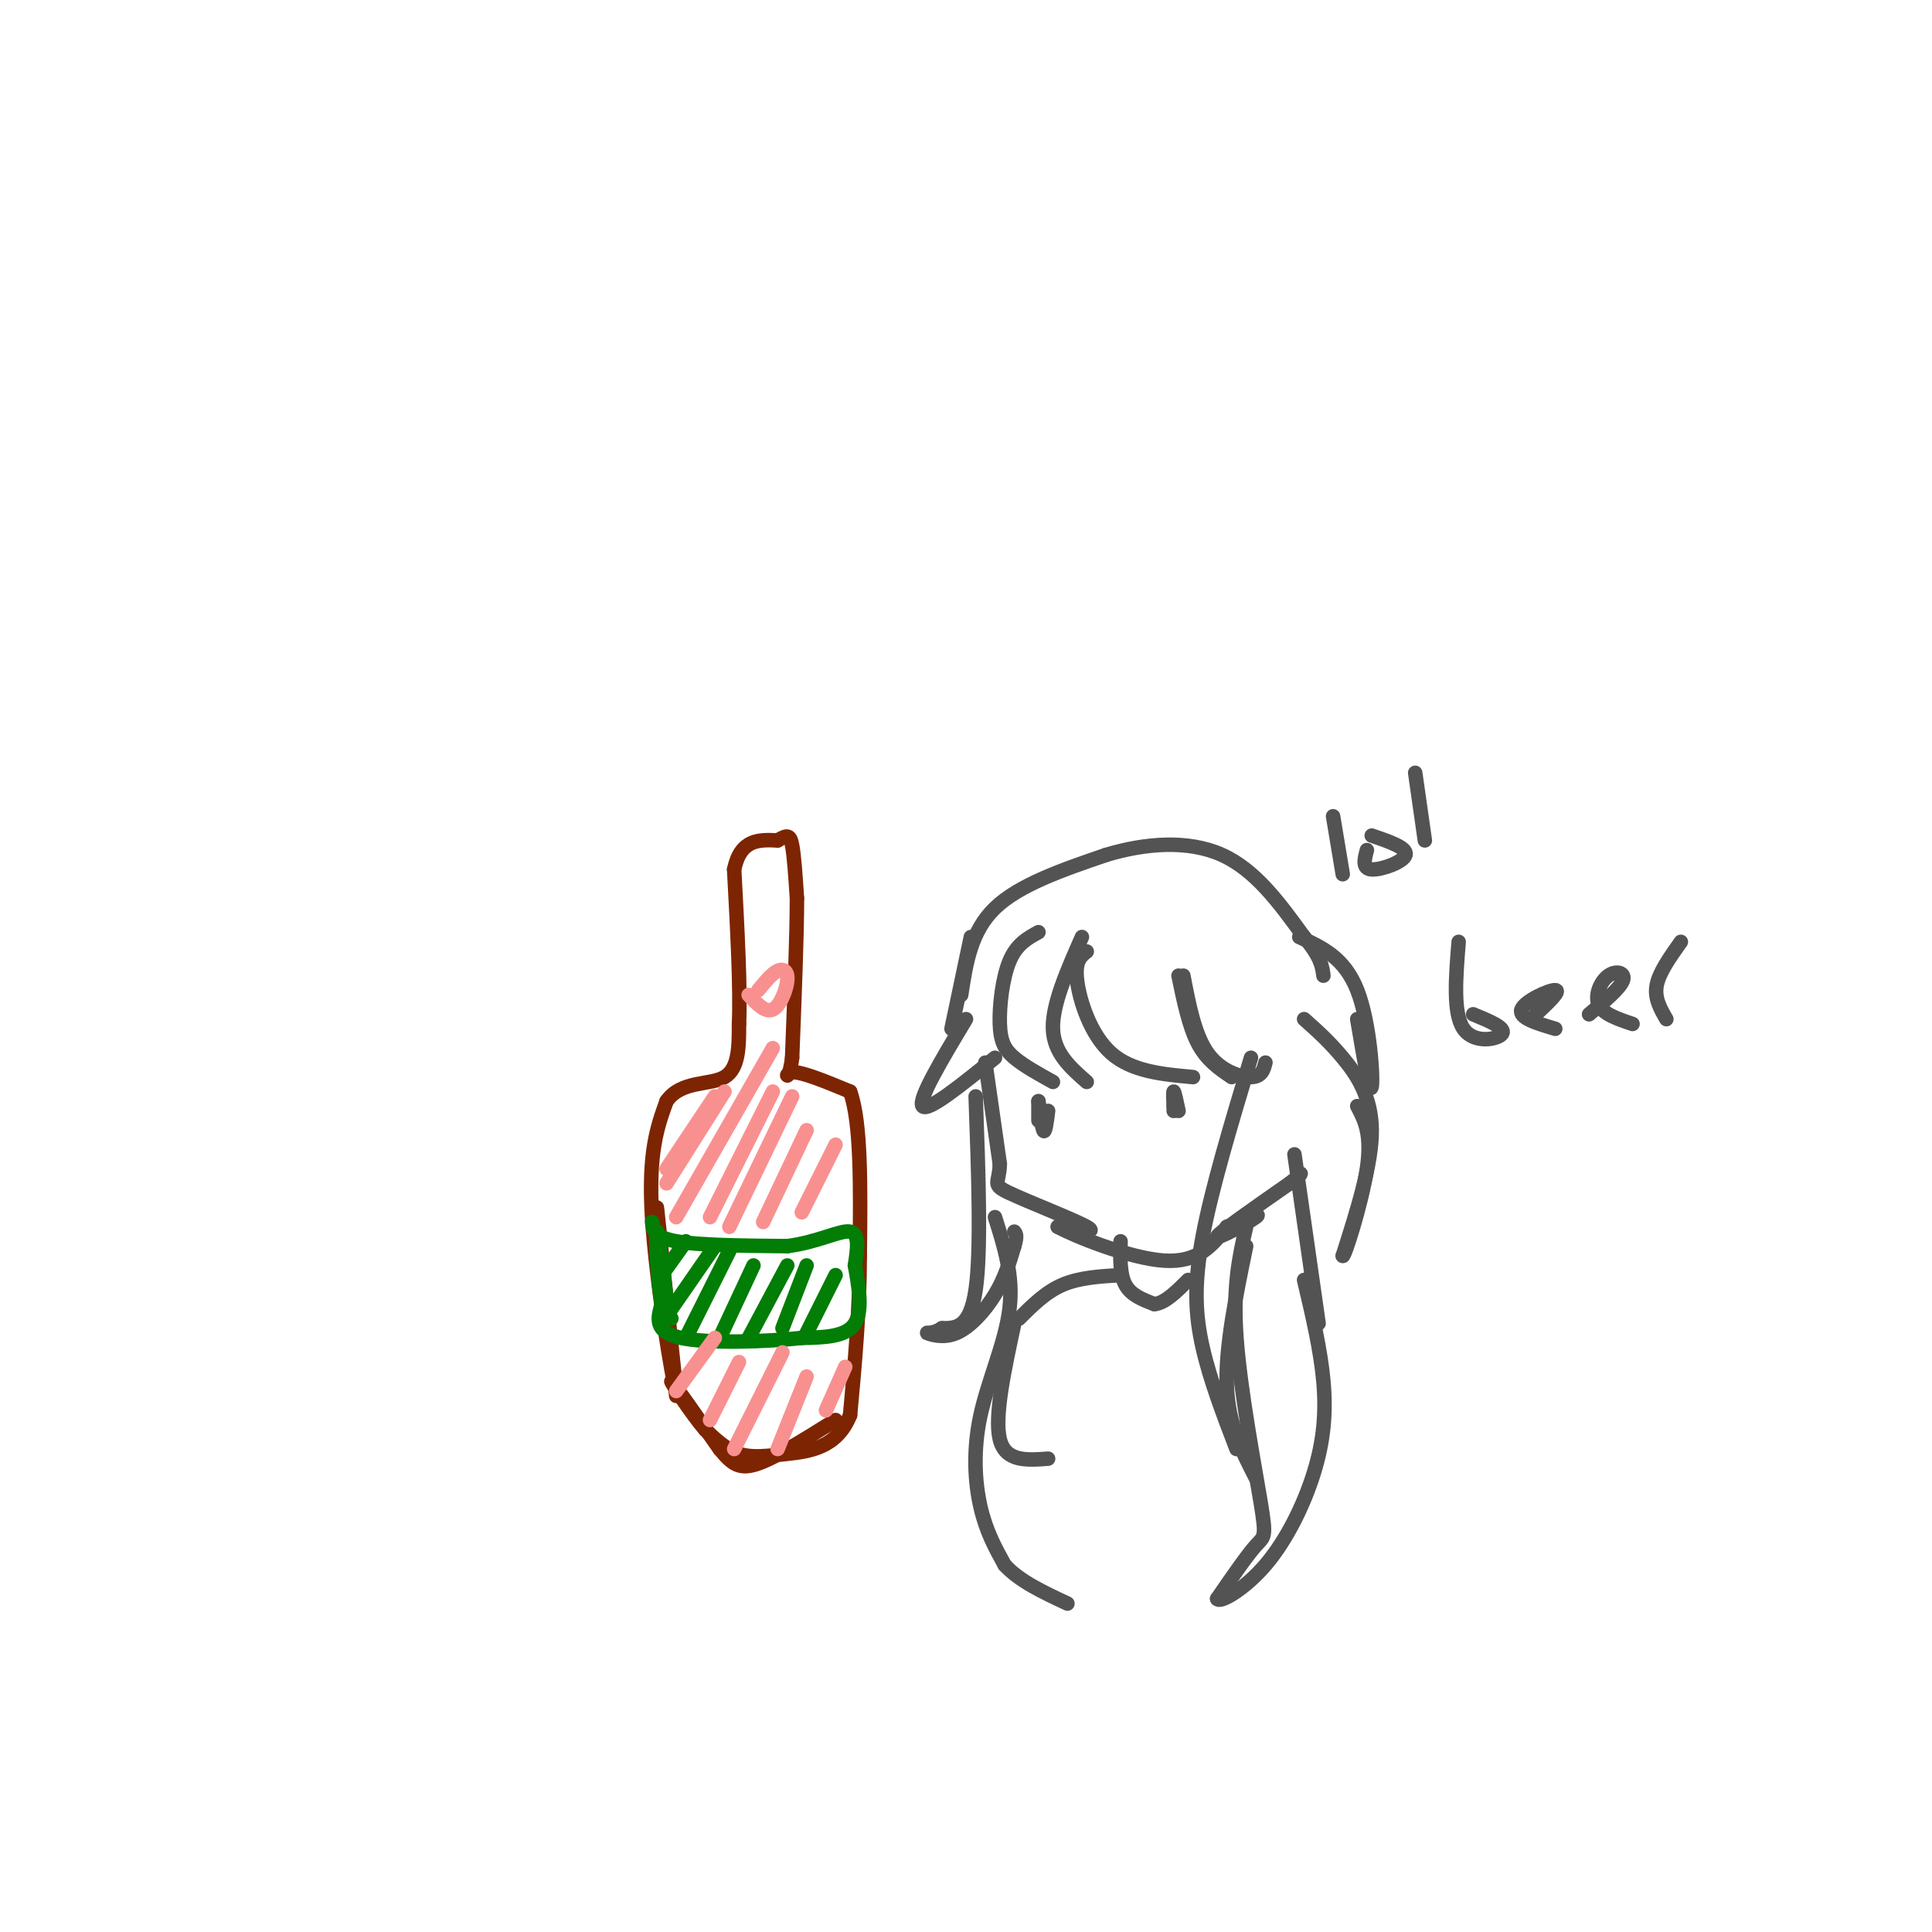 <svg viewBox='0 0 400 400' version='1.1' xmlns='http://www.w3.org/2000/svg' xmlns:xlink='http://www.w3.org/1999/xlink'><g fill='none' stroke='#7D2502' stroke-width='3' stroke-linecap='round' stroke-linejoin='round'><path d='M140,289c-2.000,-19.417 -4.000,-38.833 -4,-39c0.000,-0.167 2.000,18.917 4,38'/><path d='M140,288c-0.622,-1.022 -4.178,-22.578 -5,-36c-0.822,-13.422 1.089,-18.711 3,-24'/><path d='M138,228c3.000,-4.356 9.000,-3.244 12,-5c3.000,-1.756 3.000,-6.378 3,-11'/><path d='M153,212c0.333,-7.167 -0.333,-19.583 -1,-32'/><path d='M152,180c1.333,-6.333 5.167,-6.167 9,-6'/><path d='M161,174c2.022,-1.200 2.578,-1.200 3,1c0.422,2.200 0.711,6.600 1,11'/><path d='M165,186c0.000,7.333 -0.500,20.167 -1,33'/><path d='M164,219c-0.689,5.622 -1.911,3.178 0,3c1.911,-0.178 6.956,1.911 12,4'/><path d='M176,226c2.333,6.333 2.167,20.167 2,34'/><path d='M178,260c0.000,11.167 -1.000,22.083 -2,33'/><path d='M176,293c-2.738,6.857 -8.583,7.500 -13,8c-4.417,0.500 -7.405,0.857 -10,0c-2.595,-0.857 -4.798,-2.929 -7,-5'/><path d='M146,296c-3.089,-3.622 -7.311,-10.178 -7,-10c0.311,0.178 5.156,7.089 10,14'/><path d='M149,300c2.622,3.244 4.178,4.356 8,3c3.822,-1.356 9.911,-5.178 16,-9'/></g>
<g fill='none' stroke='#027D06' stroke-width='3' stroke-linecap='round' stroke-linejoin='round'><path d='M135,253c0.167,1.583 0.333,3.167 5,4c4.667,0.833 13.833,0.917 23,1'/><path d='M163,258c6.422,-0.822 10.978,-3.378 13,-3c2.022,0.378 1.511,3.689 1,7'/><path d='M177,262c0.644,3.622 1.756,9.178 0,12c-1.756,2.822 -6.378,2.911 -11,3'/><path d='M166,277c-7.089,0.778 -19.311,1.222 -25,0c-5.689,-1.222 -4.844,-4.111 -4,-7'/><path d='M137,270c-0.933,-5.044 -1.267,-14.156 -1,-15c0.267,-0.844 1.133,6.578 2,14'/><path d='M138,269c0.500,3.000 0.750,3.500 1,4'/><path d='M137,264c0.000,0.000 5.000,-7.000 5,-7'/><path d='M139,271c0.000,0.000 9.000,-13.000 9,-13'/><path d='M142,277c0.000,0.000 9.000,-18.000 9,-18'/><path d='M149,277c0.000,0.000 7.000,-15.000 7,-15'/><path d='M155,277c0.000,0.000 8.000,-15.000 8,-15'/><path d='M162,275c0.000,0.000 5.000,-13.000 5,-13'/><path d='M167,276c0.000,0.000 6.000,-12.000 6,-12'/></g>
<g fill='none' stroke='#F99090' stroke-width='3' stroke-linecap='round' stroke-linejoin='round'><path d='M155,206c1.738,1.863 3.476,3.726 5,3c1.524,-0.726 2.833,-4.042 3,-6c0.167,-1.958 -0.810,-2.560 -2,-2c-1.190,0.560 -2.595,2.280 -4,4'/><path d='M138,242c0.000,0.000 10.000,-15.000 10,-15'/><path d='M138,245c0.000,0.000 12.000,-19.000 12,-19'/><path d='M140,252c0.000,0.000 20.000,-35.000 20,-35'/><path d='M147,252c0.000,0.000 13.000,-26.000 13,-26'/><path d='M151,254c0.000,0.000 13.000,-27.000 13,-27'/><path d='M158,253c0.000,0.000 9.000,-19.000 9,-19'/><path d='M166,251c0.000,0.000 7.000,-14.000 7,-14'/><path d='M140,288c0.000,0.000 8.000,-11.000 8,-11'/><path d='M147,294c0.000,0.000 6.000,-12.000 6,-12'/><path d='M152,300c0.000,0.000 10.000,-20.000 10,-20'/><path d='M161,300c0.000,0.000 6.000,-15.000 6,-15'/><path d='M171,292c0.000,0.000 4.000,-9.000 4,-9'/></g>
<g fill='none' stroke='#535353' stroke-width='3' stroke-linecap='round' stroke-linejoin='round'><path d='M204,220c0.000,0.000 3.000,21.000 3,21'/><path d='M207,241c-0.107,4.190 -1.875,4.167 2,6c3.875,1.833 13.393,5.524 16,7c2.607,1.476 -1.696,0.738 -6,0'/><path d='M219,254c3.378,1.867 14.822,6.533 22,7c7.178,0.467 10.089,-3.267 13,-7'/><path d='M254,254c4.024,-1.905 7.583,-3.167 6,-2c-1.583,1.167 -8.310,4.762 -8,4c0.310,-0.762 7.655,-5.881 15,-11'/><path d='M267,245c2.833,-2.167 2.417,-2.083 2,-2'/><path d='M215,232c0.000,0.000 0.000,-4.000 0,-4'/><path d='M215,228c0.178,0.889 0.622,5.111 1,6c0.378,0.889 0.689,-1.556 1,-4'/><path d='M243,230c0.000,0.000 0.000,-1.000 0,-1'/><path d='M243,229c-0.044,-1.000 -0.156,-3.000 0,-3c0.156,0.000 0.578,2.000 1,4'/><path d='M215,193c-2.268,1.244 -4.536,2.488 -6,6c-1.464,3.512 -2.125,9.292 -2,13c0.125,3.708 1.036,5.345 3,7c1.964,1.655 4.982,3.327 8,5'/><path d='M225,224c-3.417,-3.000 -6.833,-6.000 -7,-11c-0.167,-5.000 2.917,-12.000 6,-19'/><path d='M225,197c-1.244,0.978 -2.489,1.956 -2,6c0.489,4.044 2.711,11.156 7,15c4.289,3.844 10.644,4.422 17,5'/><path d='M255,223c-2.583,-1.750 -5.167,-3.500 -7,-7c-1.833,-3.500 -2.917,-8.750 -4,-14'/><path d='M245,202c1.178,6.133 2.356,12.267 5,16c2.644,3.733 6.756,5.067 9,5c2.244,-0.067 2.622,-1.533 3,-3'/><path d='M259,219c-4.067,13.533 -8.133,27.067 -10,37c-1.867,9.933 -1.533,16.267 0,23c1.533,6.733 4.267,13.867 7,21'/><path d='M260,306c-2.833,-5.500 -5.667,-11.000 -6,-19c-0.333,-8.000 1.833,-18.500 4,-29'/><path d='M258,254c-1.393,6.077 -2.786,12.155 -2,23c0.786,10.845 3.750,26.458 5,34c1.250,7.542 0.786,7.012 -1,9c-1.786,1.988 -4.893,6.494 -8,11'/><path d='M252,331c0.466,1.032 5.630,-1.888 10,-7c4.370,-5.112 7.946,-12.415 10,-19c2.054,-6.585 2.587,-12.453 2,-19c-0.587,-6.547 -2.293,-13.774 -4,-21'/><path d='M273,274c0.000,0.000 -5.000,-35.000 -5,-35'/><path d='M270,211c2.578,2.289 5.156,4.578 8,8c2.844,3.422 5.956,7.978 6,15c0.044,7.022 -2.978,16.511 -6,26'/><path d='M278,260c0.267,0.622 3.933,-10.822 5,-18c1.067,-7.178 -0.467,-10.089 -2,-13'/><path d='M269,194c4.667,2.111 9.333,4.222 12,11c2.667,6.778 3.333,18.222 3,20c-0.333,1.778 -1.667,-6.111 -3,-14'/><path d='M200,211c-5.000,8.333 -10.000,16.667 -9,18c1.000,1.333 8.000,-4.333 15,-10'/><path d='M202,227c0.583,16.000 1.167,32.000 0,40c-1.167,8.000 -4.083,8.000 -7,8'/><path d='M195,275c-2.011,1.368 -3.539,0.789 -3,1c0.539,0.211 3.145,1.211 6,0c2.855,-1.211 5.959,-4.632 8,-8c2.041,-3.368 3.021,-6.684 4,-10'/><path d='M210,258c0.667,-2.167 0.333,-2.583 0,-3'/><path d='M206,252c1.917,6.036 3.833,12.071 3,19c-0.833,6.929 -4.417,14.750 -6,22c-1.583,7.250 -1.167,13.929 0,19c1.167,5.071 3.083,8.536 5,12'/><path d='M208,324c3.000,3.333 8.000,5.667 13,8'/><path d='M197,213c0.000,0.000 4.000,-19.000 4,-19'/><path d='M199,206c1.000,-6.583 2.000,-13.167 7,-18c5.000,-4.833 14.000,-7.917 23,-11'/><path d='M229,177c8.156,-2.467 17.044,-3.133 24,0c6.956,3.133 11.978,10.067 17,17'/><path d='M270,194c3.500,4.167 3.750,6.083 4,8'/><path d='M276,169c0.000,0.000 2.000,12.000 2,12'/><path d='M283,176c-0.511,1.933 -1.022,3.867 1,4c2.022,0.133 6.578,-1.533 7,-3c0.422,-1.467 -3.289,-2.733 -7,-4'/><path d='M293,160c0.000,0.000 2.000,14.000 2,14'/><path d='M302,195c-0.600,7.400 -1.200,14.800 1,18c2.200,3.200 7.200,2.200 8,1c0.800,-1.200 -2.600,-2.600 -6,-4'/><path d='M318,210c2.622,-2.467 5.244,-4.933 4,-5c-1.244,-0.067 -6.356,2.267 -7,4c-0.644,1.733 3.178,2.867 7,4'/><path d='M329,210c3.196,-2.690 6.393,-5.381 7,-7c0.607,-1.619 -1.375,-2.167 -3,-1c-1.625,1.167 -2.893,4.048 -2,6c0.893,1.952 3.946,2.976 7,4'/><path d='M345,211c-1.250,-2.167 -2.500,-4.333 -2,-7c0.500,-2.667 2.750,-5.833 5,-9'/><path d='M232,257c-0.083,3.417 -0.167,6.833 1,9c1.167,2.167 3.583,3.083 6,4'/><path d='M239,270c2.167,-0.167 4.583,-2.583 7,-5'/><path d='M232,264c-4.250,0.250 -8.500,0.500 -12,2c-3.500,1.500 -6.250,4.250 -9,7'/><path d='M210,274c-2.083,9.667 -4.167,19.333 -3,24c1.167,4.667 5.583,4.333 10,4'/></g>
</svg>